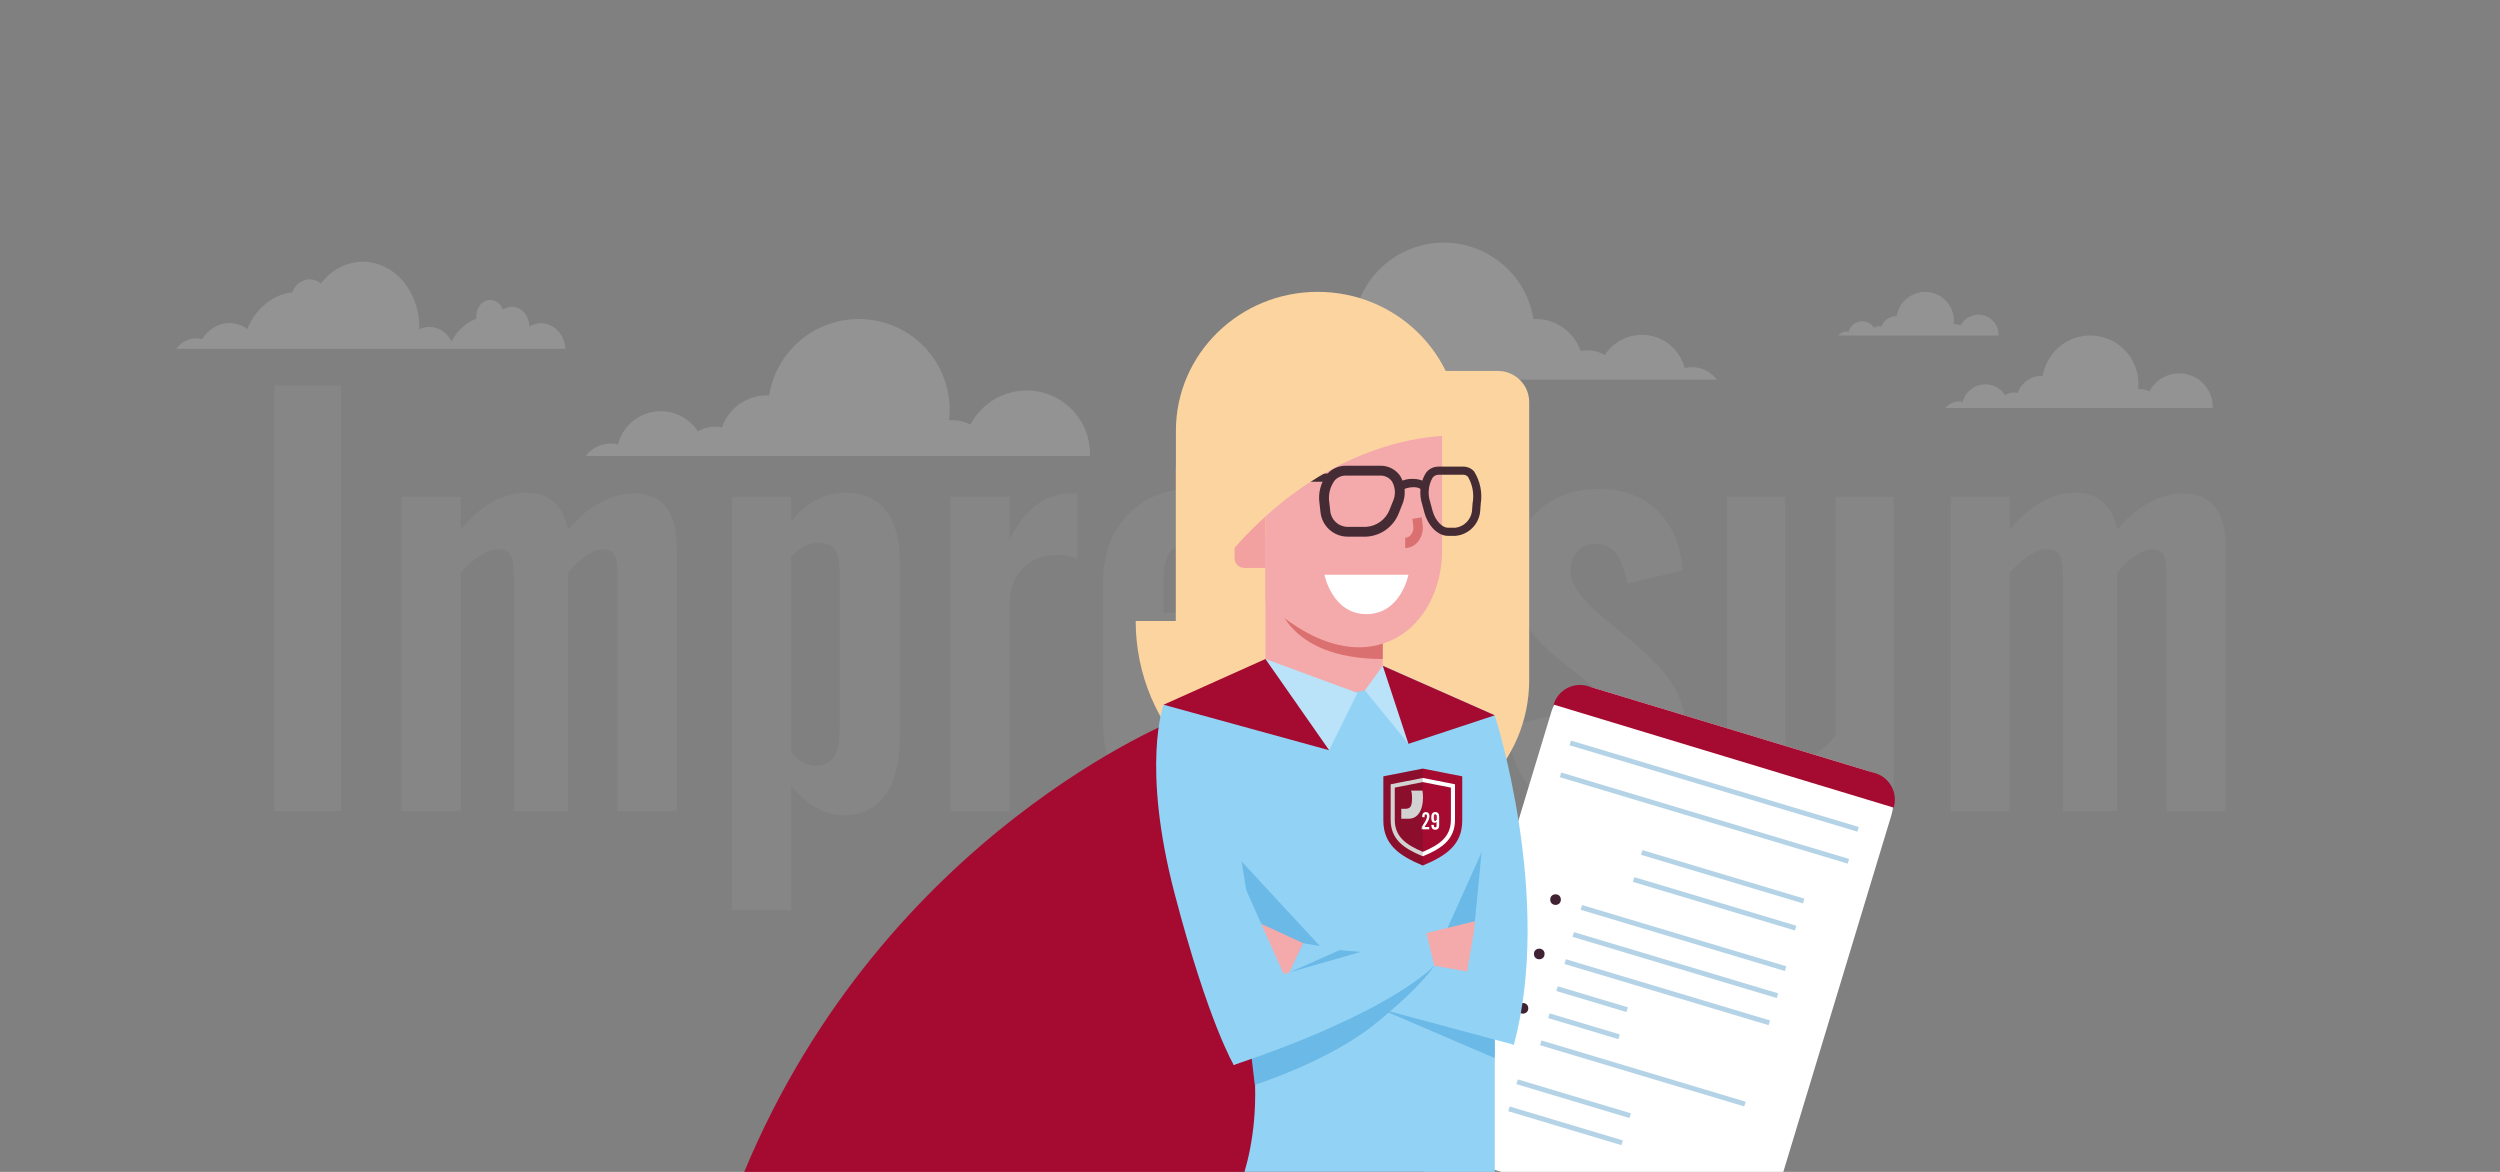 <?xml version="1.0" encoding="UTF-8"?>
<svg id="uuid-dc395b6b-e62d-4908-9c93-1910782587de" data-name="Ebene_1" xmlns="http://www.w3.org/2000/svg" width="1280" height="600" viewBox="0 0 1280 600">
  <rect x="0" y="0" width="1280" height="600" fill="#808080" stroke="none"/>
  <rect width="1280" height="600" fill="none"/>
  <g opacity=".05">
    <path d="M140.45,415.31v-218.07h34.23v218.07h-34.23Z" fill="#fff"/>
    <path d="M205.6,415.31v-160.91h30.31v16.74c5.23-6.33,10.63-11.06,16.21-14.18,5.58-3.11,11.39-4.67,17.42-4.67s10.38,1.56,13.95,4.67c3.57,3.12,6.06,7.84,7.46,14.18,4.72-5.83,10.08-10.38,16.06-13.65,5.98-3.27,11.74-4.9,17.27-4.9,7.44,0,12.99,2.26,16.66,6.79,3.67,4.52,5.5,11.31,5.5,20.36v135.58h-30.31v-121.4c0-5.03-.58-8.39-1.73-10.1-1.16-1.71-3.24-2.56-6.26-2.56-2.11,0-4.83,1.13-8.14,3.39-3.32,2.26-6.33,5.15-9.05,8.67v122h-27.9v-121.4c0-4.92-.63-8.27-1.89-10.03-1.26-1.76-3.49-2.64-6.71-2.64-2.31,0-5.23,1.11-8.75,3.32-3.52,2.21-6.79,5.13-9.8,8.75v122h-30.31Z" fill="#fff"/>
    <path d="M374.8,465.98v-211.58h30.31v12.67c3.92-5.03,8.19-8.75,12.82-11.16,4.62-2.41,9.8-3.62,15.53-3.62,8.75,0,15.48,3.07,20.21,9.2,4.72,6.13,7.09,14.98,7.09,26.54v88.98c0,13.17-2.49,23.2-7.47,30.09-4.98,6.89-12.19,10.33-21.64,10.33-4.63,0-9.2-1.28-13.72-3.85s-8.8-6.31-12.82-11.24v63.64h-30.31ZM405.12,285.01v100.29c2.11,2.31,4.2,4.02,6.26,5.13,2.06,1.11,4.09,1.66,6.11,1.66,4.02,0,7.09-1.43,9.2-4.3s3.17-7.06,3.17-12.59v-83.09c0-5.03-.83-8.65-2.49-10.86-1.66-2.21-4.35-3.32-8.07-3.32-2.62,0-5.05.55-7.31,1.66-2.26,1.11-4.55,2.92-6.86,5.43Z" fill="#fff"/>
    <path d="M486.55,415.31v-160.91h30.31v21.87c3.82-7.84,8.39-13.75,13.72-17.72,5.33-3.97,11.36-5.96,18.1-5.96h3.02v33.63c-1.41-.7-2.92-1.23-4.52-1.58-1.61-.35-3.37-.53-5.28-.53-7.74,0-13.85,2.31-18.32,6.94-4.47,4.63-6.71,10.96-6.71,19v105.26h-30.31Z" fill="#fff"/>
    <path d="M564.82,369.91v-72.24c0-13.97,4.22-25.36,12.67-34.16,8.45-8.8,19.35-13.2,32.73-13.2s24.18,4.07,31.52,12.21c7.34,8.14,11.01,19.86,11.01,35.14v41.02h-57.01v30.31c0,8.45.98,14.3,2.94,17.57,1.96,3.27,5.3,4.9,10.03,4.9s8.37-1.38,10.33-4.15c1.96-2.76,2.94-8.87,2.94-18.32v-11.16h30.77v12.06c0,16.49-3.75,28.91-11.24,37.25-7.49,8.34-18.68,12.52-33.55,12.52-13.37,0-23.9-4.42-31.59-13.27-7.69-8.85-11.54-21.01-11.54-36.5ZM595.74,313.66h26.24v-16.29c0-6.73-1.03-11.56-3.09-14.48-2.06-2.92-5.35-4.37-9.88-4.37s-8.12,1.46-10.18,4.37c-2.06,2.92-3.09,7.74-3.09,14.48v16.29Z" fill="#fff"/>
    <path d="M667.67,371.72l28.96-6.49c1.31,9.35,3.52,16.06,6.64,20.13,3.12,4.07,7.49,6.11,13.12,6.11,4.22,0,7.59-1.28,10.1-3.85,2.51-2.56,3.77-6.01,3.77-10.33,0-8.34-10.16-20.21-30.46-35.59-.2-.2-.45-.4-.75-.6-10.16-7.64-17.37-15.08-21.64-22.32-4.27-7.24-6.41-15.43-6.41-24.58,0-13.17,4.07-23.78,12.21-31.82,8.14-8.04,18.8-12.06,31.97-12.06,12.37,0,22.37,3.72,30.01,11.16,7.64,7.44,11.91,17.64,12.82,30.61l-28.35,6.79c-1.11-6.84-2.97-11.94-5.58-15.31-2.62-3.37-6.08-5.05-10.41-5.05-4.02,0-7.19,1.28-9.5,3.84-2.31,2.56-3.47,6.01-3.47,10.33,0,7.04,7.09,16.14,21.26,27.3,3.82,3.12,6.79,5.53,8.9,7.24,11.16,9.35,18.8,17.57,22.92,24.66,4.12,7.09,6.18,15.06,6.18,23.9,0,13.27-4.1,23.9-12.29,31.9-8.2,7.99-19.03,11.99-32.5,11.99s-23.53-4.22-31.97-12.67c-8.45-8.45-13.62-20.21-15.53-35.29Z" fill="#fff"/>
    <path d="M771.13,371.72l28.96-6.49c1.31,9.35,3.52,16.06,6.64,20.13,3.12,4.07,7.49,6.11,13.12,6.11,4.22,0,7.59-1.28,10.1-3.85,2.51-2.56,3.77-6.01,3.77-10.33,0-8.34-10.16-20.21-30.46-35.59-.2-.2-.45-.4-.75-.6-10.16-7.64-17.37-15.08-21.64-22.32-4.27-7.24-6.41-15.43-6.41-24.58,0-13.17,4.07-23.78,12.21-31.82,8.14-8.04,18.8-12.06,31.97-12.06,12.37,0,22.37,3.72,30.01,11.16,7.64,7.44,11.91,17.64,12.82,30.61l-28.35,6.79c-1.11-6.84-2.97-11.94-5.58-15.31-2.62-3.37-6.08-5.05-10.41-5.05-4.02,0-7.19,1.28-9.5,3.84-2.31,2.56-3.47,6.01-3.47,10.33,0,7.04,7.09,16.14,21.26,27.3,3.82,3.12,6.79,5.53,8.9,7.24,11.16,9.35,18.8,17.57,22.92,24.66,4.12,7.09,6.18,15.06,6.18,23.9,0,13.27-4.1,23.9-12.29,31.9-8.2,7.99-19.03,11.99-32.5,11.99s-23.53-4.22-31.97-12.67c-8.45-8.45-13.62-20.21-15.53-35.29Z" fill="#fff"/>
    <path d="M969.59,254.39v160.91h-29.86v-17.64c-5.53,6.54-11.29,11.51-17.27,14.93-5.98,3.42-11.79,5.13-17.42,5.13-6.94,0-12.17-2.39-15.68-7.16-3.52-4.77-5.28-11.94-5.28-21.49v-134.67h30.01v123.51c0,3.82.63,6.59,1.89,8.29,1.26,1.71,3.29,2.56,6.11,2.56,2.21,0,5-1.13,8.37-3.39,3.37-2.26,6.46-5.15,9.27-8.67v-122.31h29.86Z" fill="#fff"/>
    <path d="M998.7,415.31v-160.91h30.31v16.74c5.23-6.33,10.63-11.06,16.21-14.18,5.58-3.11,11.39-4.67,17.42-4.67s10.38,1.56,13.95,4.67c3.57,3.12,6.06,7.84,7.46,14.18,4.72-5.83,10.08-10.38,16.06-13.65,5.98-3.27,11.74-4.9,17.27-4.9,7.44,0,12.99,2.26,16.66,6.79,3.67,4.52,5.5,11.31,5.5,20.36v135.58h-30.31v-121.4c0-5.03-.58-8.39-1.73-10.1-1.16-1.71-3.24-2.56-6.26-2.56-2.11,0-4.83,1.13-8.14,3.39-3.32,2.26-6.33,5.15-9.05,8.67v122h-27.9v-121.4c0-4.92-.63-8.27-1.89-10.03-1.26-1.76-3.49-2.64-6.71-2.64-2.31,0-5.23,1.11-8.75,3.32-3.52,2.21-6.79,5.13-9.8,8.75v122h-30.31Z" fill="#fff"/>
  </g>
  <g id="uuid-b0e1ac43-479e-4192-8cc6-83ebc63f5d33" data-name="Gruppe_43618" opacity=".15">
    <path id="uuid-c6cc149e-6b7b-43bf-86a1-3b721309c3ec" data-name="Pfad_32295" d="M312.76,227.07c1.23,0,2.45.15,3.65.43,3.12-12.1,15.46-19.38,27.56-16.25,5.51,1.42,10.28,4.86,13.36,9.64,2.63-1.6,5.65-2.45,8.74-2.45,1.2,0,2.4.13,3.57.39,3.4-9.84,12.66-16.43,23.07-16.43.37,0,.74.01,1.1.02,4.1-25.35,27.97-42.59,53.33-38.49,22.53,3.64,39.09,23.09,39.09,45.92,0,1.78-.11,3.55-.31,5.32.47-.03.95-.07,1.43-.07,3.31,0,6.58.78,9.55,2.26,8.28-15.88,27.87-22.04,43.75-13.76,10.71,5.59,17.43,16.67,17.43,28.75,0,.38-.01.76-.02,1.13h-258.22c3.07-4.04,7.85-6.41,12.92-6.41Z" fill="#fff"/>
    <path id="uuid-4688f382-4b69-487e-b524-10da2ea507dd" data-name="Pfad_32296" d="M100.27,173.25c1.08,0,2.16.16,3.2.47,3.12-5.03,8.2-8.33,13.97-8.33,3.3.03,6.51,1.11,9.16,3.08,4.18-10.27,12.82-17.66,23.04-18.83,1.51-3.92,4.92-6.64,8.88-6.64,2.1.01,4.13.78,5.72,2.16,5.3-6.84,12.99-11.15,21.55-11.15,15.95,0,28.88,14.93,28.88,33.35,0,.42-.01.85-.02,1.27,1.63-.84,3.43-1.27,5.25-1.27,4.83,0,9.05,3.02,11.33,7.5,2.63-5.36,7.17-9.54,12.71-11.73-.06-.43-.08-.86-.09-1.29,0-4.56,3.2-8.25,7.15-8.25,3,.12,5.62,2.1,6.55,4.95,1.33-.96,2.93-1.47,4.57-1.48,4.9,0,8.86,4.56,8.91,10.18,1.81-1.16,3.91-1.78,6.05-1.78,6.54,0,11.91,5.78,12.5,13.16H90.22c2.28-3.31,6.02-5.31,10.04-5.38Z" fill="#fff"/>
    <path id="uuid-c4c9d4b5-5dba-44f4-aa25-7e09ee2062f6" data-name="Pfad_32297" d="M1002.95,205.54c.65,0,1.3.08,1.93.23,1.65-6.41,8.19-10.27,14.6-8.61,2.92.75,5.45,2.58,7.08,5.11,1.39-.85,3-1.3,4.63-1.3.64,0,1.27.07,1.89.21,1.8-5.21,6.71-8.71,12.22-8.71.19,0,.39,0,.59.01,2.17-13.43,14.82-22.56,28.26-20.39,11.93,1.93,20.71,12.23,20.71,24.32,0,.94-.06,1.88-.16,2.82.25-.02.5-.04.76-.04,1.76,0,3.49.41,5.06,1.2,4.39-8.41,14.77-11.68,23.18-7.29,5.67,2.96,9.23,8.83,9.23,15.23,0,.2,0,.4-.01.6h-136.81c1.62-2.14,4.16-3.4,6.85-3.39Z" fill="#fff"/>
    <path id="uuid-ca5470ce-21cb-4c7f-80a8-045500fe1dd6" data-name="Pfad_32298" d="M945.31,169.74c.39,0,.78.05,1.16.14.99-3.85,4.92-6.16,8.76-5.17,1.75.45,3.27,1.55,4.25,3.07.84-.51,1.8-.78,2.78-.78.38,0,.76.04,1.13.12,1.08-3.13,4.03-5.22,7.33-5.22.12,0,.23,0,.35,0,1.3-8.06,8.89-13.54,16.95-12.23,7.16,1.16,12.42,7.34,12.42,14.6,0,.56-.03,1.13-.1,1.69.15,0,.3-.02.46-.02,1.05,0,2.09.25,3.03.72,2.63-5.05,8.86-7.01,13.91-4.37,3.4,1.78,5.54,5.3,5.54,9.13,0,.12,0,.24,0,.36h-82.09c.98-1.28,2.5-2.04,4.11-2.03Z" fill="#fff"/>
    <path id="uuid-8f082182-6e97-49dd-bc17-f35ec91d34f9" data-name="Pfad_32295" d="M866.18,187.97c-1.23,0-2.45.15-3.65.43-3.12-12.1-15.46-19.38-27.56-16.25-5.51,1.42-10.28,4.86-13.36,9.64-2.63-1.6-5.65-2.45-8.74-2.45-1.2,0-2.4.13-3.57.39-3.4-9.84-12.66-16.43-23.07-16.43-.37,0-.74.01-1.1.02-4.1-25.35-27.97-42.59-53.33-38.49-22.53,3.64-39.09,23.09-39.09,45.92,0,1.78.11,3.55.31,5.32-.47-.03-.95-.07-1.43-.07-3.31,0-6.58.78-9.55,2.26-8.28-15.88-27.87-22.04-43.75-13.76-10.71,5.59-17.43,16.67-17.43,28.75,0,.38.01.76.02,1.13h258.22c-3.07-4.04-7.85-6.41-12.92-6.41Z" fill="#fff"/>
  </g>
  <g>
    <path d="M743.91,592.48l24.81,7.52h144.34l55.41-182.9c2.86-9.45-2.48-19.44-11.93-22.31l-139.9-42.38c-9.45-2.86-19.44,2.48-22.31,11.93l-62.36,205.84c-2.86,9.45,2.48,19.44,11.93,22.31Z" fill="#fff"/>
    <g>
      <path id="uuid-5cce49d5-d311-42cf-90eb-8db1ec6c5a8f" data-name="Pfad_50728" d="M813.05,351.32l147.09,44.56c7.47,2.26,11.69,10.15,9.43,17.62l-174.14-52.76c2.26-7.47,10.15-11.69,17.62-9.43Z" fill="#a50a30"/>
      <circle id="uuid-e1f57372-5409-4fbd-b985-36d3c13fead2" data-name="Ellipse_2136" cx="796.44" cy="460.6" r="2.72" fill="#412233"/>
      <circle id="uuid-49a2860c-7708-45ea-ae77-4fb0c81f86d6" data-name="Ellipse_2137" cx="788.1" cy="488.43" r="2.72" fill="#412233"/>
      <circle id="uuid-cd2f735e-7c7d-4b8d-bf77-26168f4e90dd" data-name="Ellipse_2138" cx="779.76" cy="516.26" r="2.72" fill="#412233"/>
      <g id="uuid-478fe0b8-5690-4a31-bb0b-01c859825474" data-name="Gruppe_48709">
        <rect id="uuid-88e3b068-699d-400a-a8bc-8808af4e1b27" data-name="Rechteck_23078" x="880.79" y="405.61" width="2.53" height="86.61" transform="translate(198.71 1164.87) rotate(-73.31)" fill="#b4d3e6"/>
      </g>
      <g id="uuid-1834b8b8-c1aa-4860-917a-87896f1bb870" data-name="Gruppe_48710">
        <rect id="uuid-311638c7-866d-4522-967d-1a3dc2c93dfd" data-name="Rechteck_23079" x="876.64" y="419.48" width="2.53" height="86.61" transform="translate(182.47 1170.77) rotate(-73.31)" fill="#b4d3e6"/>
      </g>
      <g id="uuid-1ac85713-5228-4f47-81eb-0ed915d25b9d" data-name="Gruppe_48711">
        <rect id="uuid-f0a593c4-efe3-4d42-9a67-484da70a5238" data-name="Rechteck_23080" x="860.68" y="425.71" width="2.53" height="109.16" transform="translate(154.33 1167.97) rotate(-73.31)" fill="#b4d3e6"/>
      </g>
      <g id="uuid-10a0c3f8-e798-4475-ba46-1298a415f93c" data-name="Gruppe_48712">
        <rect id="uuid-76d8dee6-0faf-4aac-bc48-13d4c6905731" data-name="Rechteck_23081" x="856.53" y="439.58" width="2.53" height="109.16" transform="translate(138.08 1173.87) rotate(-73.31)" fill="#b4d3e6"/>
      </g>
      <g id="uuid-7f19a593-5044-4a55-9aab-5eb77959ff3f" data-name="Gruppe_48713">
        <rect id="uuid-45460c48-3a64-4e39-bbef-ab1ef9898a89" data-name="Rechteck_23082" x="852.37" y="453.45" width="2.53" height="109.16" transform="translate(121.83 1179.78) rotate(-73.31)" fill="#b4d3e6"/>
      </g>
      <g id="uuid-807e5d8d-d3f7-4224-80e2-36545ad2f7c8" data-name="Gruppe_48714">
        <rect id="uuid-0ba2c25b-4f56-4f3d-bddf-c755997b670f" data-name="Rechteck_23083" x="813.9" y="492.85" width="2.53" height="37.5" transform="translate(90.99 1145.47) rotate(-73.31)" fill="#b4d3e6"/>
      </g>
      <g id="uuid-faebc129-ed8f-4aed-9cb8-d48f81bfe100" data-name="Gruppe_48715">
        <rect id="uuid-56a0eac0-7faf-40af-a533-41861bb156f3" data-name="Rechteck_23084" x="809.74" y="506.72" width="2.53" height="37.5" transform="translate(74.74 1151.37) rotate(-73.31)" fill="#b4d3e6"/>
      </g>
      <g id="uuid-2993bc74-3d61-40d1-97db-58dd79ca2f28" data-name="Gruppe_48716">
        <rect id="uuid-1b396619-a563-487f-9bd7-11d1aa904ae9" data-name="Rechteck_23085" x="839.9" y="495.05" width="2.53" height="109.16" transform="translate(73.1 1197.49) rotate(-73.31)" fill="#b4d3e6"/>
      </g>
      <g id="uuid-ae61ef24-91b2-439a-8d01-e4b9bcee39ab" data-name="Gruppe_48719">
        <rect id="uuid-12d6571b-1e1b-42cd-a055-9c4b2e7d925b" data-name="Rechteck_23086" x="804.46" y="532.34" width="2.53" height="60.48" transform="translate(35.43 1172.76) rotate(-73.31)" fill="#b4d3e6"/>
      </g>
      <g id="uuid-c31f4159-57d7-463f-aeda-03936cb8eb34" data-name="Gruppe_48720">
        <rect id="uuid-f14086f0-d157-42f2-8e35-2c80224a707e" data-name="Rechteck_23087" x="800.3" y="546.2" width="2.53" height="60.48" transform="translate(19.19 1178.67) rotate(-73.31)" fill="#b4d3e6"/>
      </g>
      <line x1="803.96" y1="380.37" x2="951.35" y2="424.62" fill="none" stroke="#b4d3e6" stroke-miterlimit="10" stroke-width="2.5"/>
      <line x1="798.98" y1="396.73" x2="946.37" y2="440.98" fill="none" stroke="#b4d3e6" stroke-miterlimit="10" stroke-width="2.5"/>
    </g>
  </g>
  <g>
    <path d="M729.17,600l1.33-226.17-126.92-5.97s-150.23,58.41-222.53,232.14h348.12Z" fill="#a50a30"/>
    <rect x="343.05" y="149.42" width="439.91" height="450.58" fill="none"/>
    <g id="uuid-c3fca037-9fe8-4155-89cc-325207f8d726" data-name="g24">
      <path id="uuid-9230457e-af11-4a92-b5fd-3d2c95872972" data-name="path26" d="M704.57,418.31h-22.74c-55.43,0-100.36-44.93-100.36-100.36h123.1v100.36Z" fill="#fbd4a0"/>
    </g>
    <g id="uuid-e9d4a96b-1ab3-457f-921a-b0deedc84c4f" data-name="g28">
      <path id="uuid-9ee19abe-1564-42db-b847-adb6085b9bd2" data-name="path30" d="M652.23,189.93h114.73c8.83,0,15.99,7.16,15.99,15.99v142.21c0,42-34.04,76.04-76.04,76.04h-104.85v-184.07c0-27.71,22.46-50.17,50.17-50.17" fill="#fbd4a0"/>
    </g>
    <path d="M637.19,600h128.13v-233.77l-57.36-25.35-60.35,3.08-51.88,16.87,1.09,73.55c55.64,77.3,48.4,138.23,40.36,165.63Z" fill="#92d3f5"/>
    <g id="uuid-c60a80c6-c342-40cf-bc77-59654e14123f" data-name="g36">
      <path id="uuid-0582690d-a312-4ef7-a513-d242efe379a1" data-name="path38" d="M698.81,513.21l66.52,28.55.03-22.4-66.55-6.15Z" fill="#6bb9e7"/>
    </g>
    <g id="uuid-a8354839-4015-46f6-a1c6-c6823295be01" data-name="g40">
      <path id="uuid-a06080b6-6199-4c9c-9139-e9ab2ef96f85" data-name="path42" d="M707.94,343.94s1.8,10.81-20.33,10.81-39.7-10.81-39.7-10.81v-69.97h60.03v69.97Z" fill="#f4a9ab"/>
    </g>
    <g id="uuid-ac7b557b-fc40-43b3-aafc-2678945449bf" data-name="g44">
      <path id="uuid-13d39244-3cc0-480e-9f1f-2da28afce77a" data-name="path46" d="M647.9,337.41l47.12,17.34-14.49,29.36-48.62-35.06,15.98-11.65Z" fill="#bae2f9"/>
    </g>
    <g id="uuid-7beed226-9f74-483a-bda0-d61ef04ae601" data-name="g48">
      <path id="uuid-d43944ef-b63f-496d-a7b3-57ba574f5067" data-name="path50" d="M707.97,337.41v-30.95h-54.38s4.25,30.95,54.38,30.95" fill="#da7070"/>
    </g>
    <g id="uuid-2be99909-301e-4018-a319-5fa348582bd8" data-name="g52">
      <path id="uuid-6b13283d-9ecf-4f5a-bead-b110c62d73a3" data-name="path54" d="M632.1,250.94h15.86v39.83h-10.88c-2.75,0-4.97-2.23-4.97-4.97h0v-34.86Z" fill="#f3a0a1"/>
    </g>
    <g id="uuid-c641f2d3-9ba3-411f-9607-e2ba264a4768" data-name="g56">
      <path id="uuid-91233140-68db-498a-9d96-325585f52e74" data-name="path58" d="M637.4,218v37.82h10.56v52.32s34.68,36.35,67.33,18.22c14.3-7.94,23.04-25.56,23.04-44.35v-64.02c.06-10.41-2.17-20.71-6.53-30.16-8.52-18.32-24.6-30.68-43-30.68h-1.86c-27.35,0-49.54,27.25-49.54,60.84" fill="#f4a9ab"/>
    </g>
    <g id="uuid-5f162b98-d8f3-4d2c-a3ed-45895725aaad" data-name="g60">
      <path id="uuid-c4451dbf-ebd5-403a-84f7-14ec3110ae18" data-name="path62" d="M719.46,280.61c2.61-.05,5.06-1.3,6.63-3.39,1.9-2.48,2.72-5.63,2.28-8.72l-.47-3.6-4.75.75.47,3.6c.23,1.6-.18,3.22-1.16,4.51-.7.96-1.81,1.54-3,1.57v5.27Z" fill="#da7070"/>
    </g>
    <g id="uuid-f1a91727-8b99-4b11-8c91-fbd37693bc99" data-name="g64">
      <path id="uuid-57212d3d-6c96-4a54-9dc1-4a71d64cfa83" data-name="path66" d="M678.12,294.25s3.89,20.18,21.51,20.18,21.51-20.18,21.51-20.18h-43.01Z" fill="#fff"/>
    </g>
    <g id="uuid-410a3072-d0b7-44a8-8b00-437860605f99" data-name="g72">
      <path id="uuid-7d315047-6860-4c7f-9a38-ca564d496a82" data-name="path74" d="M707.97,340.88l-9.16,12.59,22.33,27.36,9.45-29.96-22.61-9.99Z" fill="#bae2f9"/>
    </g>
    <g id="uuid-be6da79a-90f9-4306-81f1-01020882a041" data-name="g76">
      <path id="uuid-217ac6c9-1ccd-4d12-be58-7251a615531a" data-name="path78" d="M759.14,435.08l-19.58,43.55,14.6,6.17,4.98-49.72Z" fill="#6bb9e7"/>
    </g>
    <g id="uuid-8dc2f386-ffd1-4aa0-bca2-f759df1315d3" data-name="g80">
      <path id="uuid-289be5d7-76b9-42f1-b575-080fd91d4670" data-name="path82" d="M635.7,441.05l55.55,60.04-43.65,13.82-11.9-73.86Z" fill="#6bb9e7"/>
    </g>
    <g id="uuid-e7cd35b3-6610-43c3-bf9f-790c98827bc0" data-name="g84">
      <path id="uuid-8e837637-d013-443a-b85c-4734f324b524" data-name="path86" d="M667.24,482.91l-12.76,27.66c-2.47,5.35-8.81,7.69-14.17,5.22l-21.94-10.13,14.49-31.4c1.52-3.29,5.41-4.72,8.7-3.21l25.68,11.85Z" fill="#f4a9ab"/>
    </g>
    <g id="uuid-de95c77d-a7e7-4cfa-9123-e3e6ef819414" data-name="g88">
      <path id="uuid-3a257f15-bb63-47f1-a01f-72d71acec55c" data-name="path90" d="M765.62,475.86l8.19,33.59-23.48,5.73c-5.73,1.4-11.51-2.11-12.9-7.84l-7.22-29.59,27.48-6.7c3.52-.86,7.07,1.3,7.92,4.82" fill="#f4a9ab"/>
    </g>
    <g id="uuid-eb62e129-6444-42ce-85d2-3edbfa80c775" data-name="g92">
      <path id="uuid-94a7723b-2041-42f8-b4da-a577d7fbc664" data-name="path94" d="M774.68,501.43l-107.44-18.52-9.68,20.43,117.54,31.58-.42-33.49Z" fill="#92d3f5"/>
    </g>
    <g id="uuid-d7829e54-e42f-4b12-801b-dd4369ee8e8f" data-name="g96">
      <path id="uuid-cefd5c4b-51ac-4b5a-8b1f-c3ecec76321c" data-name="path98" d="M670.35,528.12l-74.61-167.29s-11.51,31.01,5.59,96.42c17.35,66.36,30.35,88,30.35,88l38.66-17.13Z" fill="#92d3f5"/>
    </g>
    <g id="uuid-967778b1-2575-46c9-871a-8c45006456df" data-name="g100">
      <path id="uuid-a8a1e17b-ba61-4ac6-b022-4c2c9472ccaa" data-name="path102" d="M765.33,366.23s30.05,93.36,9.78,168.69l-8.31-3.99-20.03-6.98,7.94-47.47,10.62-110.25Z" fill="#92d3f5"/>
    </g>
    <g id="uuid-8cebea1d-a93c-452a-ac11-ba89c0390e72" data-name="g104">
      <path id="uuid-5737ae95-f9cb-4460-90c7-c5ffab63a7df" data-name="path106" d="M734.29,494.47s-5.52,9.65-29.71,29.36c-24.19,19.71-62.12,31.59-62.12,31.59l-2.43-20.5,94.26-40.45Z" fill="#6bb9e7"/>
    </g>
    <g id="uuid-b4176aed-f74f-486a-a952-bfe69aa6dddf" data-name="g108">
      <path id="uuid-1d9ff7bd-3949-4c81-b449-8e497ad0a462" data-name="path110" d="M631.69,545.24c81.55-27.32,102.6-50.77,102.6-50.77l-4.08-16.72-107.43,30.86,8.91,36.63Z" fill="#92d3f5"/>
    </g>
    <g id="uuid-a6cc7654-3f00-4736-9ef8-076fd0320eaa" data-name="g112">
      <path id="uuid-0e0041d0-1024-42b2-8096-e2af8e440ba9" data-name="path114" d="M660.37,497.81l25.48-11.35,10.91.89-36.38,10.45Z" fill="#6bb9e7"/>
    </g>
    <g id="uuid-09f7f76b-fa97-42b4-a598-cbb6f0a6878a" data-name="g116">
      <path id="uuid-8fae3c5d-1d59-4d7d-bd0f-51065692fcc1" data-name="path118" d="M647.9,337.41l32.63,46.71-84.79-23.3,52.16-23.41Z" fill="#a50a30"/>
    </g>
    <g id="uuid-0ab83ced-4b55-4175-9bcf-1ab1901b2d97" data-name="g120">
      <path id="uuid-aef12c80-b76a-41d6-b469-e35808f78c61" data-name="path122" d="M707.97,340.88l13.16,39.96,44.2-14.61-57.36-25.35Z" fill="#a50a30"/>
    </g>
    <g id="uuid-3ce44bfa-4eb2-49fe-8dfb-6fb4d4bc66f4" data-name="uuid-9c8bff54-04d1-4023-b1a6-198b20e44086">
      <path d="M748.67,397.49v22.62c0,6.07-1.96,10.56-5.47,14.16s-8.55,6.32-14.73,8.87c-12.28-5.12-20.17-10.86-20.17-23.03v-22.62l20.2-3.97,20.17,3.97h0Z" fill="#a50a30"/>
      <path d="M728.49,438.41l-.41-.16c-9.64-4-16.06-8.68-16.06-18.57v-18.13l16.47-3.24,16.47,3.24v18.13c0,9.86-6.43,14.56-16.06,18.57l-.41.16h0ZM714.12,403.26v16.42c0,8.6,5.5,12.71,14.37,16.47,8.87-3.76,14.37-7.87,14.37-16.47v-16.42l-14.37-2.83-14.37,2.83h0Z" fill="#fff"/>
      <path d="M734.48,421.28c.19,0,.38-.03.54-.11.16-.08.33-.19.49-.38v2.12c0,.19-.05.38-.19.49-.14.14-.3.19-.49.19-.22,0-.38-.05-.49-.19-.14-.14-.19-.3-.19-.49v-.57h-1.31v.27c0,.68.19,1.23.54,1.63s.84.6,1.44.6c.65,0,1.14-.19,1.5-.57s.54-.93.54-1.61v-4.47c0-.79-.16-1.39-.52-1.8-.33-.41-.84-.63-1.47-.63-.68,0-1.2.24-1.55.71-.35.46-.52,1.17-.52,2.1s.14,1.55.43,2.01c.24.46.68.68,1.23.68h0ZM734.16,417.93c0-.3.05-.52.16-.65.11-.16.27-.22.49-.22s.41.08.52.22c.14.14.19.33.19.6v1.8c-.08.16-.19.3-.3.41-.11.08-.24.14-.41.14-.22,0-.38-.08-.49-.24s-.16-.43-.16-.76v-1.28h0Z" fill="#fff"/>
      <path d="M726.59,416.3c1.31-1.93,1.96-4.57,1.96-7.92,0-1.33-.08-2.53-.27-3.59h-5.83c.35.79.52,2.01.52,3.67,0,2.2-.24,3.67-.73,4.47s-1.36,1.17-2.64,1.17h-2.15v5.09h3.76c2.29,0,4.06-.98,5.39-2.89h0Z" fill="#fff"/>
      <path d="M731.79,423.41h-2.42c1.01-1.52,1.69-2.67,2.01-3.43s.52-1.47.52-2.1-.16-1.14-.49-1.52-.79-.57-1.33-.57c-.65,0-1.14.22-1.5.65s-.54,1.06-.54,1.88l1.31.16v-.33c0-.43.05-.76.16-.93.11-.19.27-.27.52-.27.19,0,.33.08.43.27s.16.43.16.76c0,.54-.22,1.25-.68,2.15s-1.14,1.96-2.04,3.24v1.25h3.87v-1.23h.03,0Z" fill="#fff"/>
      <path d="M734.81,420.17c.16,0,.3-.05.41-.14s.22-.22.3-.41v-1.8c0-.24-.05-.43-.19-.6-.14-.14-.3-.22-.52-.22s-.38.08-.49.22c-.11.16-.16.38-.16.65v1.23c0,.35.05.6.16.76.11.22.27.3.49.3h0Z" fill="#b71e3f"/>
      <g opacity=".2">
        <path d="M728.49,393.51v49.63c-12.31-5.12-20.2-10.86-20.2-23.03v-22.62l20.2-3.97h0Z" fill="#221e20"/>
      </g>
    </g>
    <g id="uuid-82ae80b8-6ce5-45c1-8c4c-3df9f85977a1" data-name="Gruppe_551">
      <g id="uuid-d8a0a9af-6dc5-4532-9374-70458eb38d21" data-name="Gruppe_547">
        <path id="uuid-8de442ec-6e3f-4154-8a1a-8679f209efed" data-name="Pfad_859" d="M676.08,262.2l-.46-4.18c-.88-5.47.56-11.06,3.99-15.41,2.45-2.72,5.96-4.23,9.62-4.15h17.29c4.12-.14,8.03,1.82,10.38,5.21,2.75,4.54,3.08,10.15.91,14.99l-1.66,4.18c-2.72,6.9-9.23,11.57-16.64,11.93h-9.57c-7.15-.04-13.12-5.46-13.85-12.57ZM689.23,243.51c-2.23-.09-4.38.82-5.87,2.47-2.43,3.3-3.42,7.45-2.73,11.5l.46,4.17c.45,4.56,4.26,8.06,8.84,8.1h9.57c5.34-.36,10-3.76,11.96-8.74l1.66-4.18c1.56-3.3,1.41-7.15-.4-10.31-1.42-2-3.76-3.14-6.21-3.01h-17.29Z" fill="#442b34"/>
      </g>
      <g id="uuid-d1fbff80-b087-4726-b96f-ac2bc7f4c9cd" data-name="Gruppe_548">
        <path id="uuid-0e271b3f-b06f-456d-9c43-81ede9a5cf46" data-name="Pfad_860" d="M729.31,262.54l-1.11-4.18c-1.8-5.38-1.14-11.27,1.79-16.13,1.47-2.08,3.86-3.32,6.41-3.32h12.77c2.1-.02,4.11.85,5.53,2.41,3.12,4.93,4.34,10.82,3.44,16.58l-.32,4.18c-.75,6.55-6,11.68-12.57,12.27h-3.98c-5.01,0-10.04-5-11.96-11.82ZM736.48,243.08c-1.23,0-2.38.61-3.07,1.62-2.12,3.82-2.52,8.35-1.11,12.48l1.11,4.18c1.5,5.53,5.19,8.84,7.86,8.84h3.98c4.36-.61,7.79-4.04,8.4-8.4l.32-4.18c.84-4.62.02-9.38-2.33-13.44-.6-.71-1.5-1.12-2.43-1.11h-12.73Z" fill="#442b34"/>
      </g>
      <g id="uuid-af4c9439-3a1e-4d86-a55a-8c0b3a30243b" data-name="Gruppe_549">
        <path id="uuid-d18d46b0-e075-4463-8e04-3b8a8b00b5d4" data-name="Pfad_861" d="M714.26,248.16c2.74-2.11,6.15-3.16,9.61-2.95,6.29.18,7.44,3.63,7.55,4.01l-3.97,1.32s-.62-1.02-3.7-1.11c-2.44.01-4.83.72-6.88,2.05l-2.61-3.32Z" fill="#442b34"/>
      </g>
      <g id="uuid-95f486c1-ee4d-4129-a608-527896f685b1" data-name="Gruppe_550">
        <path id="uuid-1306490a-78c3-4f3b-a601-34c02a0ffd32" data-name="Pfad_862" d="M617.98,246.65c-1.16,0-2.1-.94-2.1-2.1s.94-2.1,2.1-2.1h62.86c1.16,0,2.1.94,2.1,2.1s-.94,2.1-2.1,2.1h-62.89s.03,0,.03,0Z" fill="#442b34"/>
      </g>
    </g>
    <g id="uuid-89914886-29af-4431-887e-83e47aab8282" data-name="g68">
      <path id="uuid-9a8a4fe7-8f45-4939-adfb-1b333489bfb2" data-name="path70" d="M747.28,223.12s-83.9-7.45-145.22,99.71v-102.24c0-39.3,32.51-71.16,72.6-71.16s72.61,31.86,72.61,71.16v2.53Z" fill="#fbd4a0"/>
    </g>
  </g>
</svg>